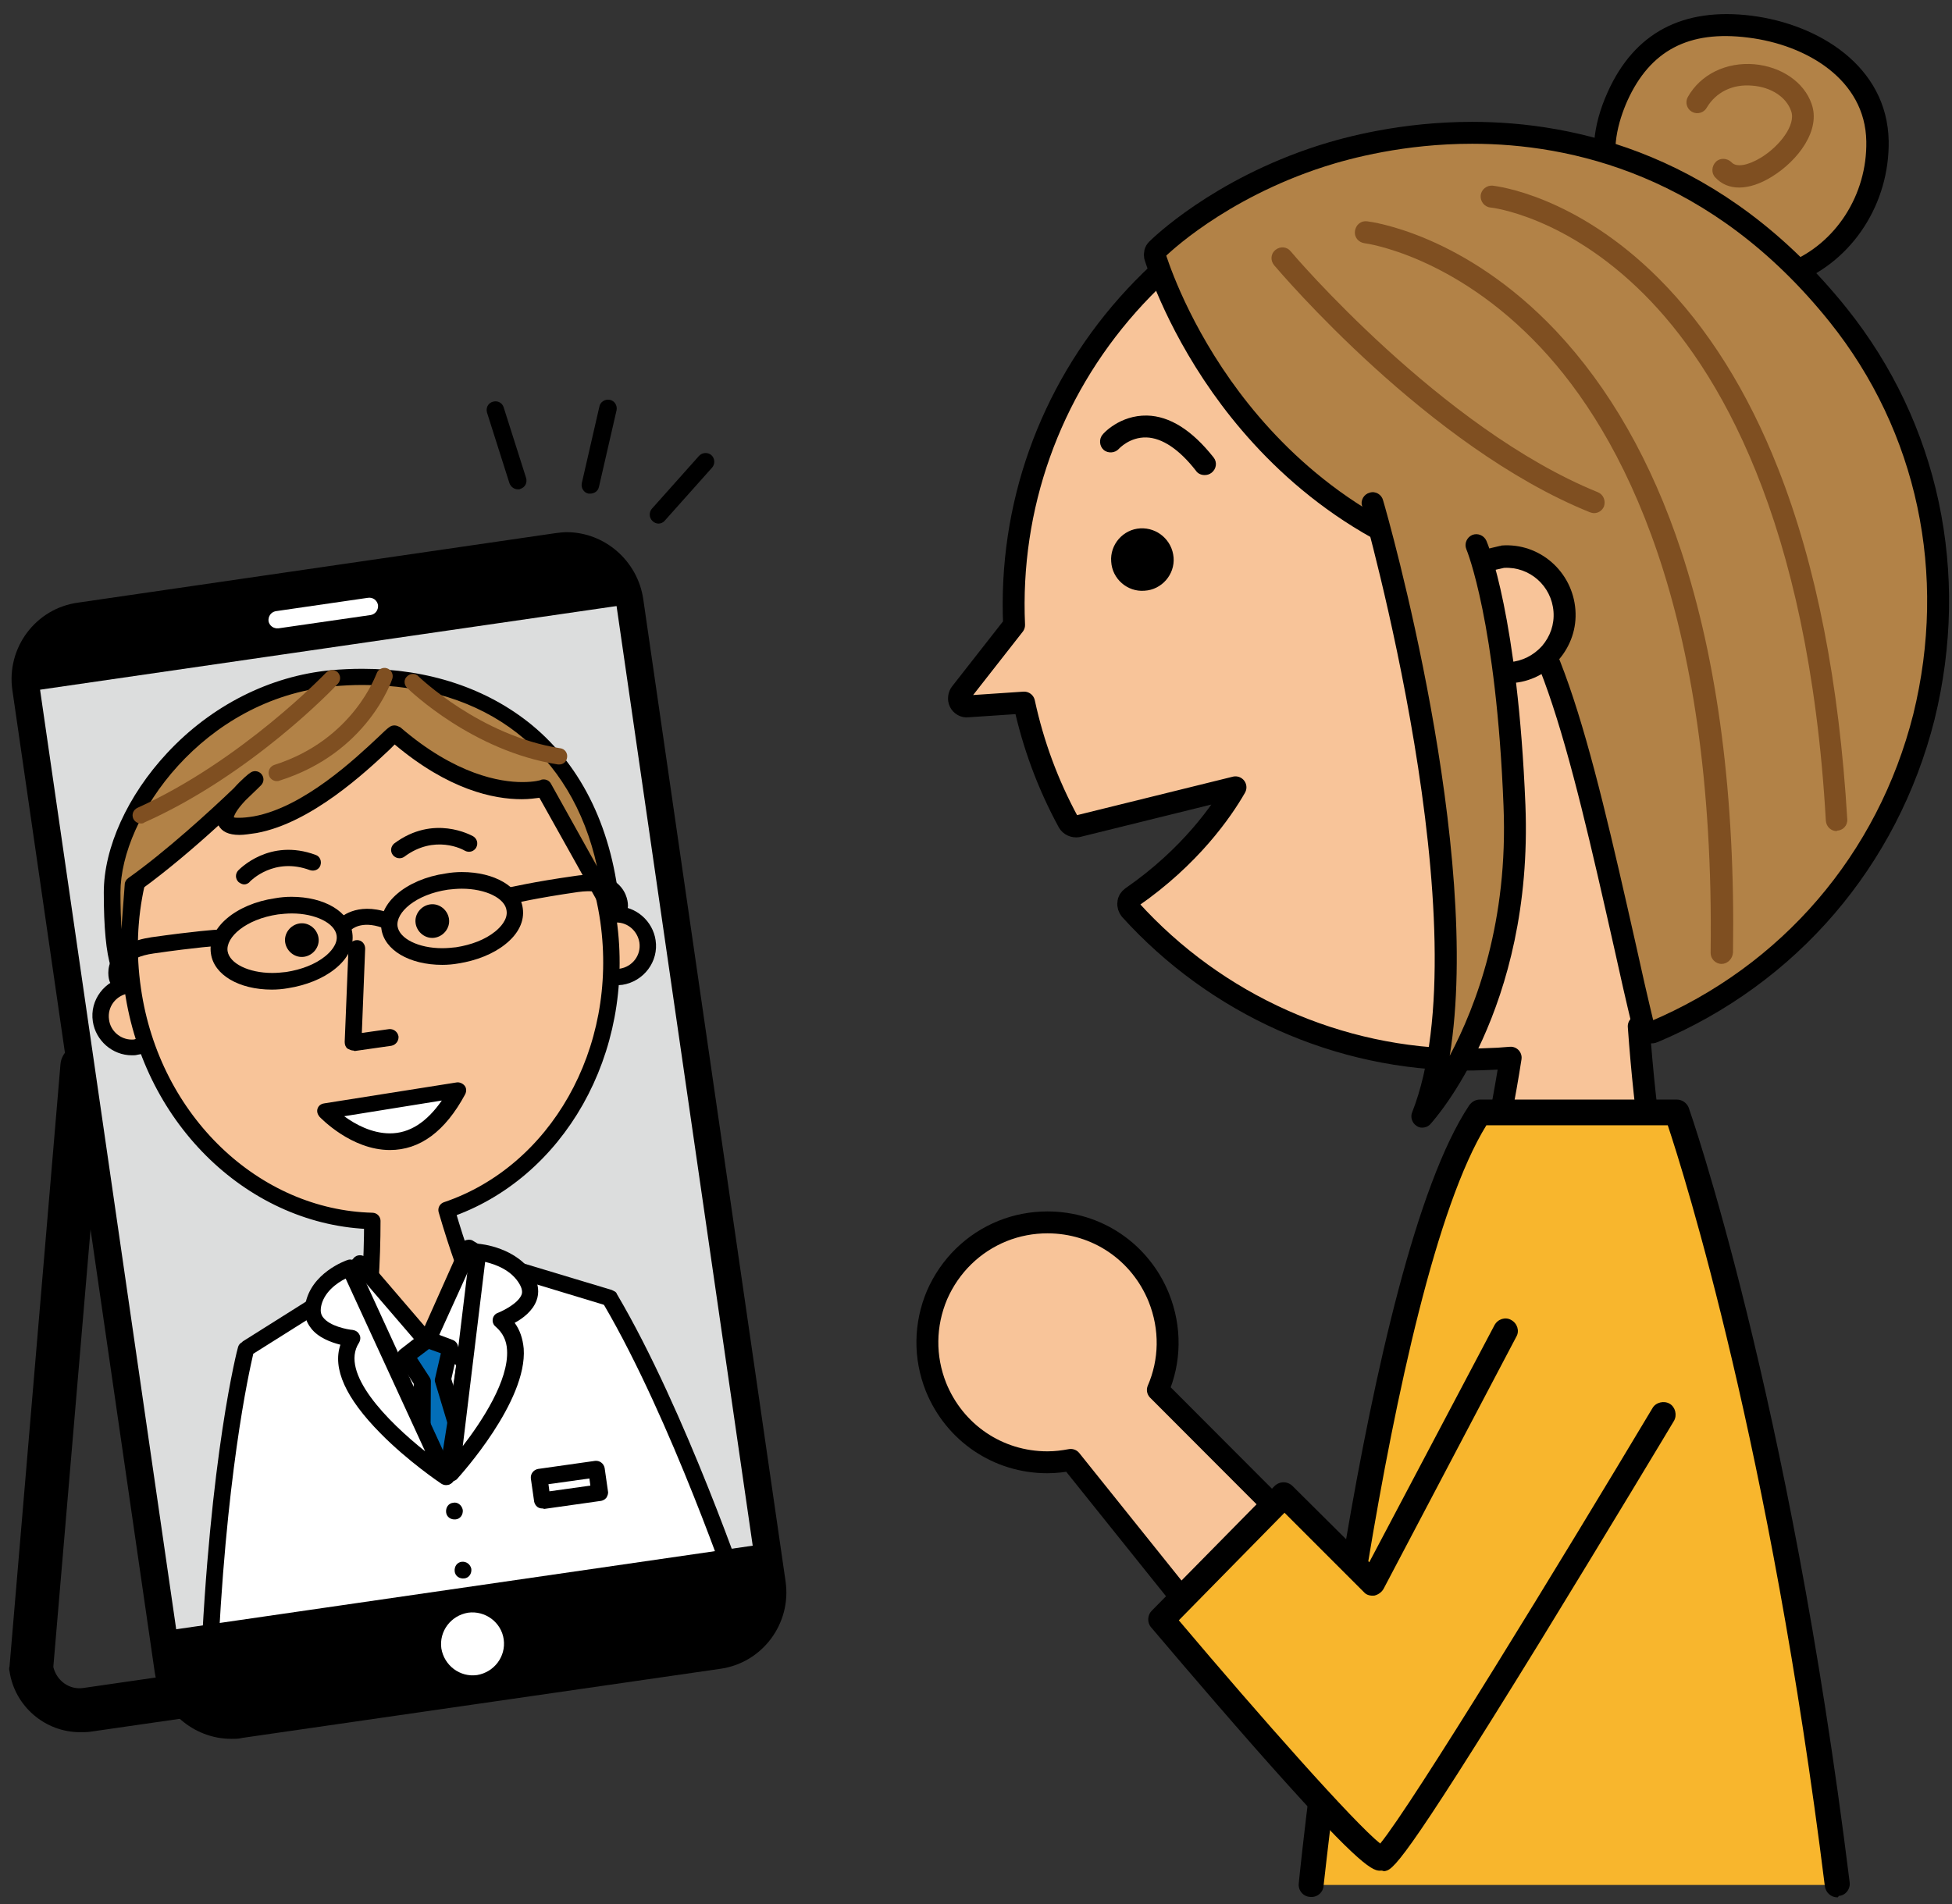 <?xml version="1.0" encoding="utf-8"?>
<!-- Generator: Adobe Illustrator 22.1.0, SVG Export Plug-In . SVG Version: 6.00 Build 0)  -->
<svg version="1.1" id="レイヤー_1" xmlns="http://www.w3.org/2000/svg" xmlns:xlink="http://www.w3.org/1999/xlink" x="0px"
	 y="0px" viewBox="0 0 410 400" style="enable-background:new 0 0 410 400;" xml:space="preserve">
<rect x="0" y="0" width="410" height="400" fill="#333333" stroke="none"/>
<style type="text/css">
	.st0{fill:#F8C499;}
	.st1{fill:none;stroke:#000000;stroke-width:4.602;stroke-linecap:round;stroke-linejoin:round;stroke-miterlimit:10;}
	.st2{fill:#B28247;}
	.st3{fill:#7F4F21;}
	.st4{display:none;fill:#E3B0B0;}
	.st5{fill:#F8B62D;}
	.st6{fill:#F8C499;stroke:#000000;stroke-width:3.452;stroke-linecap:round;stroke-linejoin:round;stroke-miterlimit:10;}
	.st7{fill:#DCDDDD;}
	.st8{fill:none;stroke:#000000;stroke-width:3.452;stroke-linecap:round;stroke-linejoin:round;stroke-miterlimit:10;}
	.st9{fill:#FFFFFF;}
	.st10{fill:#036EB8;}
</style>
<g>
	<g>
		<g>
			<g>
				<path class="st0" d="M295,343.9L243.2,292c2.6-6,2.8-12.9,0.2-19.4c-3.9-9.6-13-15.8-23.4-15.8c-3.2,0-6.4,0.6-9.4,1.8
					c-6.2,2.5-11.1,7.3-13.8,13.5c-2.6,6.2-2.7,13-0.2,19.3c3.9,9.6,13,15.8,23.4,15.8c1.7,0,3.3-0.2,4.9-0.5l52.1,65
					c0.4,0.5,1.1,0.9,1.8,0.9c0.1,0,0.1,0,0.2,0c0.8-0.1,1.4-0.5,1.8-1.1l14.6-24.9C295.9,345.8,295.8,344.6,295,343.9z"/>
			</g>
			<g>
				<path class="st1" d="M295,343.9L243.2,292c2.6-6,2.8-12.9,0.2-19.4c-3.9-9.6-13-15.8-23.4-15.8c-3.2,0-6.4,0.6-9.4,1.8
					c-6.2,2.5-11.1,7.3-13.8,13.5c-2.6,6.2-2.7,13-0.2,19.3c3.9,9.6,13,15.8,23.4,15.8c1.7,0,3.3-0.2,4.9-0.5l52.1,65
					c0.4,0.5,1.1,0.9,1.8,0.9c0.1,0,0.1,0,0.2,0c0.8-0.1,1.4-0.5,1.8-1.1l14.6-24.9C295.9,345.8,295.8,344.6,295,343.9z"/>
			</g>
		</g>
		<g>
			<g>
				<g>
					<path class="st2" d="M352.6,49.7c-4.3,2.3-12.5-7.2-14.3-11.5c-2.3-5.7-1.1-12.2,1.5-17.9C345.2,8.2,354.7,4,367.6,5.6
						c13,1.6,26.5,9.7,26.8,24c0.2,11.7-6.5,23.1-17.9,27.7c-11.8,4.7-22.3,0.2-30.2-8.7"/>
					<path d="M367,61.5c-8.1,0-15.8-3.9-22.5-11.4c-0.3-0.3-0.5-0.7-0.5-1.1c-3.5-3-6.7-7.3-7.8-10c-2.3-5.6-1.8-12.4,1.5-19.7
						c5.6-12.4,15.7-17.8,30.2-16c14.1,1.8,28.5,10.6,28.8,26.3c0.2,13.1-7.5,25.1-19.3,29.8C373.9,60.8,370.4,61.5,367,61.5z
						 M353.2,52c5.6,4.2,13.2,6.9,22.4,3.2c10-4,16.6-14.3,16.4-25.5c-0.2-13-12.6-20.3-24.8-21.8c-12.5-1.6-20.6,2.7-25.4,13.3
						c-1.9,4.3-3.7,10.6-1.5,16.1c1.3,3.1,6.2,9,9.7,10.3c0.4,0.1,1,0.3,1.4,0.1c1.1-0.6,2.5-0.2,3.1,1c0.6,1.1,0.2,2.5-1,3.1
						C353.5,51.9,353.4,51.9,353.2,52z"/>
				</g>
				<path class="st3" d="M365.3,39.4c-2,0-3.7-0.7-5-2.1c-0.9-0.9-0.8-2.4,0.1-3.3c0.9-0.9,2.4-0.8,3.3,0.1c1,1.1,3.4,0.7,6.2-1
					c3.9-2.4,7.4-6.9,6.3-9.8c-1-2.9-4.2-5-8.1-5.3c-4.2-0.4-7.7,1.4-9.6,4.6c-0.6,1.1-2,1.5-3.1,0.9c-1.1-0.6-1.5-2-0.9-3.1
					c2.7-4.8,8.1-7.4,14-6.9c5.6,0.5,10.4,3.7,12,8.3c2,5.5-2.8,11.9-8.3,15.3C369.8,38.6,367.4,39.4,365.3,39.4z"/>
			</g>
			<g>
				<g>
					<path class="st0" d="M403.3,120.7c-1.7-24.2-12.4-46.7-30.2-63.2C355.4,41.1,332.4,32,308.3,32c-2.2,0-4.5,0.1-6.7,0.2
						c-25.1,1.7-48,13-64.7,31.8c-16.5,18.6-25,42.5-23.9,67.3l-11.2,14.3c-0.4,0.5-0.5,1.3-0.2,1.9c0.3,0.6,1,1,1.6,0.9l11.9-0.8
						c1.9,8.8,5,17.2,9.3,25.1c0.4,0.7,1.2,1,1.9,0.9l33.2-8.2c-2.8,4.9-9.5,14.6-21.8,23.1c-0.4,0.3-0.7,0.7-0.7,1.2
						c-0.1,0.5,0.1,1,0.4,1.4c18.1,20,43.8,31.5,70.6,31.5c0,0,0,0,0,0c2.2,0,4.5-0.1,6.7-0.2c0.9-0.1,1.7-0.1,2.6-0.2
						c-2.5,16.1-6.8,35.4-14.1,56.6l24.9,17.6l26.2-18.7c0,0-7.3-22.9-10.1-62.1c13.6-5.6,25.9-14.3,35.8-25.7
						C396.8,170.7,405,146.1,403.3,120.7z"/>
				</g>
				<g>
					<path class="st1" d="M403.3,120.7c-1.7-24.2-12.4-46.7-30.2-63.2C355.4,41.1,332.4,32,308.3,32c-2.2,0-4.5,0.1-6.7,0.2
						c-25.1,1.7-48,13-64.7,31.8c-16.5,18.6-25,42.5-23.9,67.3l-11.2,14.3c-0.4,0.5-0.5,1.3-0.2,1.9c0.3,0.6,1,1,1.6,0.9l11.9-0.8
						c1.9,8.8,5,17.2,9.3,25.1c0.4,0.7,1.2,1,1.9,0.9l33.2-8.2c-2.8,4.9-9.5,14.6-21.8,23.1c-0.4,0.3-0.7,0.7-0.7,1.2
						c-0.1,0.5,0.1,1,0.4,1.4c18.1,20,43.8,31.5,70.6,31.5c0,0,0,0,0,0c2.2,0,4.5-0.1,6.7-0.2c0.9-0.1,1.7-0.1,2.6-0.2
						c-2.5,16.1-6.8,35.4-14.1,56.6l24.9,17.6l26.2-18.7c0,0-7.3-22.9-10.1-62.1c13.6-5.6,25.9-14.3,35.8-25.7
						C396.8,170.7,405,146.1,403.3,120.7z"/>
				</g>
			</g>
			<g>
				<path d="M246.5,117.1c0.3,3.6-2.5,6.8-6.1,7c-3.6,0.3-6.8-2.5-7-6.1c-0.3-3.6,2.5-6.8,6.1-7
					C243.1,110.8,246.2,113.5,246.5,117.1z"/>
			</g>
			<g>
				<path d="M253,99.8c-0.7,0-1.4-0.3-1.8-0.9c-3.5-4.5-7.1-6.9-10.4-7c-3.5-0.1-5.7,2.3-5.8,2.4c-0.8,0.9-2.3,1-3.2,0.2
					c-0.9-0.8-1-2.3-0.2-3.2c0.1-0.2,3.6-4.1,9.3-4c4.8,0.1,9.5,3.1,14,8.8c0.8,1,0.6,2.4-0.4,3.2C254,99.7,253.5,99.8,253,99.8z"/>
			</g>
			<g>
				<g>
					<path class="st2" d="M386.1,66.2c-25.4-31.7-55.8-38.3-76.9-38.3c-14.5,0-26.1,3.1-31.7,4.9c-21.7,7-34,19.1-34.5,19.6
						c-0.4,0.4-0.5,0.9-0.4,1.5c0.2,0.5,3.9,13,14,27.3c9.4,13.3,26.2,30.7,53.2,38.2c14.4,4,22,37.2,31.5,79.3
						c1.2,5.5,2.5,11.2,3.9,17c0.1,0.4,0.4,0.8,0.8,1c0.2,0.1,0.4,0.2,0.7,0.2c0.2,0,0.4,0,0.6-0.1c28.5-12,49.2-36.1,56.8-66.2
						C411.5,120.5,405,89.8,386.1,66.2z"/>
				</g>
				<g>
					<path class="st1" d="M386.1,66.2c-25.4-31.7-55.8-38.3-76.9-38.3c-14.5,0-26.1,3.1-31.7,4.9c-21.7,7-34,19.1-34.5,19.6
						c-0.4,0.4-0.5,0.9-0.4,1.5c0.2,0.5,3.9,13,14,27.3c9.4,13.3,26.2,30.7,53.2,38.2c14.4,4,22,37.2,31.5,79.3
						c1.2,5.5,2.5,11.2,3.9,17c0.1,0.4,0.4,0.8,0.8,1c0.2,0.1,0.4,0.2,0.7,0.2c0.2,0,0.4,0,0.6-0.1c28.5-12,49.2-36.1,56.8-66.2
						C411.5,120.5,405,89.8,386.1,66.2z"/>
				</g>
			</g>
			<path class="st3" d="M385.8,174.6c-1.2,0-2.2-0.9-2.3-2.2c-3.6-63.5-22.8-95.2-38.2-110.6c-16.4-16.4-32-18.2-32.2-18.2
				c-1.3-0.1-2.2-1.3-2.1-2.5c0.1-1.3,1.3-2.2,2.5-2.1c0.7,0.1,17.3,1.9,34.9,19.5c10.2,10.2,18.7,23.7,25.1,40
				c8,20.3,12.8,45,14.5,73.6c0.1,1.3-0.9,2.4-2.2,2.4C385.9,174.6,385.9,174.6,385.8,174.6z"/>
			<path class="st3" d="M334.8,107.8c-0.3,0-0.6-0.1-0.9-0.2c-33.9-13.7-65-50.4-66.3-51.9c-0.8-1-0.7-2.4,0.3-3.2
				c1-0.8,2.4-0.7,3.2,0.3c0.3,0.4,31.7,37.3,64.5,50.6c1.2,0.5,1.7,1.8,1.3,3C336.5,107.3,335.7,107.8,334.8,107.8z"/>
			<path class="st3" d="M361.6,202.5C361.6,202.5,361.6,202.5,361.6,202.5c-1.3,0-2.3-1.1-2.3-2.3C360.3,127.7,340.5,91,323.6,73
				c-18.2-19.4-36.8-21.9-37-21.9c-1.3-0.2-2.2-1.3-2-2.6c0.2-1.3,1.3-2.2,2.6-2c0.8,0.1,20.3,2.6,39.6,23
				c11.2,11.9,20.1,27.4,26.3,46.2c7.7,23.3,11.4,51.7,10.9,84.4C363.9,201.5,362.8,202.5,361.6,202.5z"/>
			<g>
				<path class="st0" d="M317.3,141.4c6.7-0.5,11.8-6.3,11.3-13c-0.5-6.7-6.3-11.8-13-11.3l-5.5,1.3"/>
				<path d="M317.3,143.7c-1.2,0-2.2-0.9-2.3-2.1c-0.1-1.3,0.9-2.4,2.1-2.5c2.6-0.2,5-1.4,6.8-3.4c1.7-2,2.6-4.5,2.4-7.2
					c-0.4-5.4-5-9.5-10.4-9.2l-5.3,1.2c-1.2,0.3-2.5-0.5-2.8-1.7c-0.3-1.2,0.5-2.5,1.7-2.8l5.5-1.3c0.1,0,0.2,0,0.4-0.1
					c8-0.6,14.9,5.5,15.5,13.5c0.3,3.9-1,7.6-3.5,10.5c-2.5,2.9-6.1,4.7-9.9,4.9C317.4,143.7,317.4,143.7,317.3,143.7z"/>
			</g>
			<g>
				<path class="st2" d="M288.2,105.7c0,0,25.9,89.8,10.5,128.9c0,0,21.1-22.9,19.4-65.4c-1.5-39.4-8-54.7-8-54.7"/>
				<path d="M298.7,236.9c-0.4,0-0.8-0.1-1.2-0.4c-0.9-0.6-1.3-1.8-0.9-2.8c15-37.9-10.3-126.5-10.5-127.4c-0.4-1.2,0.4-2.5,1.6-2.8
					c1.2-0.4,2.5,0.4,2.8,1.6c1,3.3,21,73.7,14,116.7c5.6-10.6,12.3-28.3,11.3-52.5c-1.5-38.5-7.7-53.7-7.8-53.9
					c-0.5-1.2,0.1-2.5,1.2-3c1.2-0.5,2.5,0.1,3,1.2c0.3,0.6,6.6,16.1,8.2,55.5c1.7,43-19.1,66.1-20,67.1
					C299.9,236.7,299.3,236.9,298.7,236.9z"/>
			</g>
			<ellipse class="st4" cx="262.2" cy="138.6" rx="13.5" ry="7.5"/>
		</g>
		<path class="st5" d="M374.4,321.9c4.5,23.4,7.3,39,11.5,74.1H275.4c0,0,13.3-129,35.3-162.2h41.4c0,0,3.2,8.1,8,25.9
			C360.2,259.6,371.1,303.2,374.4,321.9z"/>
		<g>
			<path d="M385.9,398.6c-1.3,0-2.4-1-2.6-2.3c-11.5-92.3-29.5-149.4-33-159.9h-38.1c-21,34-34,158.5-34.2,159.8
				c-0.1,1.4-1.4,2.5-2.9,2.3c-1.4-0.1-2.5-1.4-2.3-2.9c0.5-5.3,13.6-130.1,35.8-163.4c0.5-0.7,1.3-1.2,2.2-1.2h41.4
				c1.1,0,2.1,0.7,2.5,1.7c0.2,0.6,21.1,60.1,33.8,162.7c0.2,1.4-0.8,2.8-2.3,2.9C386.1,398.6,386,398.6,385.9,398.6z"/>
		</g>
		<g>
			<path class="st5" d="M349.1,296.9c0,0-55.6,92.9-59.1,93.4c-3.5,0.5-46.2-50.2-46.2-50.2l25.8-26.2l18.6,18.6l27.9-53"/>
			<path d="M289.8,393c-1.8,0-5.3-2.1-26.2-25.8c-11-12.5-21.7-25.2-21.8-25.3c-0.9-1-0.8-2.6,0.1-3.5l25.8-26.2
				c0.5-0.5,1.2-0.8,1.9-0.8c0,0,0,0,0,0c0.7,0,1.4,0.3,1.9,0.8l16.1,16l26.3-49.8c0.7-1.3,2.3-1.8,3.5-1.1c1.3,0.7,1.8,2.3,1.1,3.5
				l-27.9,53c-0.4,0.7-1.1,1.2-1.9,1.4c-0.8,0.1-1.7-0.1-2.2-0.7l-16.7-16.7l-22.2,22.6c17.4,20.6,36.8,42.5,42.3,46.9
				c6.8-8.3,38-59.4,57.2-91.5c0.7-1.2,2.4-1.6,3.6-0.9c1.2,0.7,1.6,2.4,0.9,3.6c-0.1,0.2-14.1,23.5-28.2,46.5
				c-29.3,47.6-30.9,47.9-32.7,48.1C290.1,392.9,290,393,289.8,393z"/>
		</g>
	</g>
	<g>
		<g>
			<path class="st6" d="M137.4,324.7"/>
			<path d="M16.8,363.9c-7.3,0-13.7-5.4-14.8-12.8c-0.1-0.3-0.1-0.7,0-1l10.7-126.5c0.2-2.5,2.4-4.4,5-4.2c2.5,0.2,4.4,2.4,4.2,5
				L11.2,350.2c0.7,2.9,3.4,4.9,6.4,4.4l66.4-9.6c1.5-0.2,2.9-1,3.8-2.3c0.9-1.2,1.3-2.7,1.1-4.3c-0.1-0.3-0.1-0.7,0-1L99.7,211
				c0.2-2.5,2.4-4.4,5-4.2c2.5,0.2,4.4,2.4,4.2,5l-10.7,126c0.4,3.8-0.6,7.5-2.9,10.5c-2.4,3.2-5.9,5.3-9.8,5.9L19,363.8
				C18.3,363.9,17.6,363.9,16.8,363.9z"/>
			<g>
				<path class="st7" d="M162.1,332.6c1.1,7.3-4,14.1-11.3,15.2L50.5,362.3c-7.3,1.1-14.1-4-15.2-11.3L5.5,144.5
					c-1.1-7.3,4-14.1,11.3-15.2l100.3-14.5c7.3-1.1,14.1,4,15.2,11.3L162.1,332.6z"/>
				<path d="M48.6,365.3c-8,0-14.9-6-16.1-14L2.6,145c-1.3-8.9,4.9-17.2,13.8-18.4L116.7,112c0.8-0.1,1.6-0.2,2.3-0.2
					c8,0,14.9,6,16.1,14L165,332.2c1.3,8.9-4.9,17.2-13.8,18.4L50.9,365.1C50.2,365.3,49.4,365.3,48.6,365.3z M119,117.6
					c-0.5,0-1,0-1.5,0.1L17.2,132.2c-5.7,0.8-9.7,6.2-8.9,11.9l29.9,206.4c0.7,5.1,5.2,9,10.4,9c0.5,0,1,0,1.5-0.1l100.3-14.5
					c5.7-0.8,9.7-6.2,8.9-11.9l-29.9-206.4C128.7,121.5,124.2,117.6,119,117.6z"/>
			</g>
			<g>
				<g>
					<g>
						<path class="st0" d="M34.2,212.5c0.5,3.6-2,6.9-5.6,7.4c-3.6,0.5-6.9-2-7.4-5.6c-0.5-3.6,2-6.9,5.6-7.4
							C30.4,206.4,33.7,208.9,34.2,212.5z"/>
						<path d="M27.7,221.7c-4.1,0-7.6-3.1-8.2-7.1c-0.7-4.5,2.5-8.7,7-9.4c0.4-0.1,0.8-0.1,1.2-0.1c4.1,0,7.6,3.1,8.2,7.1
							c0.3,2.2-0.2,4.4-1.6,6.2c-1.3,1.8-3.3,2.9-5.5,3.2C28.5,221.7,28.1,221.7,27.7,221.7z M27.7,208.6c-0.2,0-0.5,0-0.7,0.1
							c-2.6,0.4-4.5,2.8-4.1,5.5c0.3,2.4,2.4,4.2,4.8,4.2c0.2,0,0.5,0,0.7-0.1c1.3-0.2,2.4-0.9,3.2-1.9c0.8-1,1.1-2.3,0.9-3.6
							C32.2,210.3,30.1,208.6,27.7,208.6z"/>
					</g>
					<g>
						<path class="st0" d="M136,197.7c0.5,3.6-2,6.9-5.6,7.4c-3.6,0.5-6.9-2-7.4-5.6c-0.5-3.6,2-6.9,5.6-7.4
							C132.1,191.6,135.5,194.1,136,197.7z"/>
						<path d="M129.5,207c-4.1,0-7.6-3.1-8.2-7.1c-0.7-4.5,2.5-8.7,7-9.4c0.4-0.1,0.8-0.1,1.2-0.1c4.1,0,7.6,3.1,8.2,7.1
							c0.7,4.5-2.5,8.7-7,9.4C130.3,206.9,129.9,207,129.5,207z M129.5,193.8c-0.2,0-0.5,0-0.7,0.1c-2.6,0.4-4.5,2.8-4.1,5.5
							c0.3,2.4,2.4,4.2,4.8,4.2c0.2,0,0.5,0,0.7-0.1c2.6-0.4,4.5-2.8,4.1-5.5C133.9,195.6,131.9,193.8,129.5,193.8z"/>
					</g>
				</g>
				<g>
					<g>
						<path class="st0" d="M127.8,193.4c-4.4-30.6-30.4-52.1-58-48.1c-27.6,4-46.4,32-41.9,62.6c4,27.7,25.7,48,50.3,48.6
							c0,8.2-0.5,17.7-2.1,28.3l16.8,20.5l10.3-26c0,0-4.7-8.9-9.4-25.1C116.9,246.4,131.7,220.9,127.8,193.4z"/>
					</g>
					<g>
						<path class="st8" d="M127.8,193.4c-4.4-30.6-30.4-52.1-58-48.1c-27.6,4-46.4,32-41.9,62.6c4,27.7,25.7,48,50.3,48.6
							c0,8.2-0.5,17.7-2.1,28.3l16.8,20.5l10.3-26c0,0-4.7-8.9-9.4-25.1C116.9,246.4,131.7,220.9,127.8,193.4z"/>
					</g>
				</g>
				<g>
					<g>
						<path d="M66.9,197c0.3,1.9-1.1,3.7-3,4c-1.9,0.3-3.7-1.1-4-3c-0.3-1.9,1.1-3.7,3-4C64.8,193.7,66.6,195.1,66.9,197z"/>
						<path d="M94.3,193c0.3,1.9-1.1,3.7-3,4c-1.9,0.3-3.7-1.1-4-3c-0.3-1.9,1.1-3.7,3-4C92.2,189.7,94,191.1,94.3,193z"/>
					</g>
					<path d="M74.2,220.7c-0.4,0-0.8-0.2-1.2-0.4c-0.4-0.3-0.6-0.8-0.6-1.4l0.8-19.7c0-1,0.9-1.7,1.8-1.7c1,0,1.7,0.8,1.7,1.8
						L76,217l5.7-0.8c0.9-0.1,1.8,0.5,2,1.5c0.1,0.9-0.5,1.8-1.5,2l-7.7,1.1C74.3,220.7,74.2,220.7,74.2,220.7z"/>
					<g>
						<path class="st9" d="M96.1,229c-11.5,21.6-27.8,4.4-27.8,4.4L96.1,229z"/>
						<path d="M81.9,241.6c-8.1,0-14.5-6.7-14.8-7c-0.4-0.5-0.6-1.1-0.4-1.7c0.2-0.6,0.7-1,1.4-1.1l27.8-4.4
							c0.6-0.1,1.3,0.2,1.7,0.7c0.4,0.5,0.4,1.2,0.1,1.8C93.5,237.7,88.2,241.6,81.9,241.6z M72.3,234.5c2.3,1.7,5.8,3.6,9.6,3.6
							c4.1,0,7.7-2.3,10.9-6.9L72.3,234.5z"/>
					</g>
					<g>
						<g>
							<path d="M83.9,180.3c-0.5,0-1-0.2-1.4-0.7c-0.6-0.8-0.4-1.8,0.3-2.4c8.3-6.2,16.2-1.7,16.6-1.5c0.8,0.5,1.1,1.5,0.6,2.4
								c-0.5,0.8-1.5,1.1-2.4,0.6c-0.3-0.2-6.3-3.5-12.7,1.3C84.6,180.2,84.3,180.3,83.9,180.3z"/>
						</g>
						<g>
							<path d="M51.3,185.8c-0.4,0-0.8-0.2-1.2-0.5c-0.7-0.7-0.7-1.7-0.1-2.4c0.3-0.3,6.6-6.9,16.3-3.3c0.9,0.3,1.3,1.3,1,2.2
								c-0.3,0.9-1.3,1.3-2.2,1c-7.5-2.8-12.4,2.2-12.6,2.4C52.2,185.6,51.7,185.8,51.3,185.8z"/>
						</g>
					</g>
				</g>
				<g>
					<path class="st2" d="M83,154.2c-0.5-0.4-15.2,16.5-29.4,19c-14.2,2.5,0-9.5,0-9.5S39.2,177.9,27.9,186l-1.4,18.9
						c0,0-3,0.2-3-17.4c0-17.6,18.8-42.5,46.2-45c27.4-2.6,55.7,10.9,58.8,48.8l-14.3-25.7C114.2,165.6,101.1,169.9,83,154.2z"/>
					<path d="M26.5,206.6c-0.9,0-2.2-0.6-3.2-3.4c-1-3.1-1.5-8.3-1.5-15.7c0-9.4,5-20.4,13.3-29.3c9.3-10,21.6-16.2,34.4-17.4
						c2.2-0.2,4.4-0.3,6.6-0.3c13.9,0,26.2,4.1,35.6,11.8c10.7,8.8,17.1,22.3,18.5,38.8c0.1,0.8-0.4,1.6-1.2,1.8
						c-0.8,0.2-1.6-0.1-2-0.8l-13.7-24.5c-0.9,0.1-2.1,0.3-3.7,0.3c-6,0-15.4-2-26.7-11.5c-0.3,0.3-0.7,0.7-1.1,1.1
						c-4.9,4.6-16.4,15.4-27.9,17.5c-1.4,0.2-2.6,0.4-3.6,0.4c-2.3,0-3.7-0.7-4.4-2c-4.8,4.4-10.9,9.6-16.3,13.5L28.2,205
						c-0.1,0.9-0.7,1.5-1.6,1.6C26.6,206.6,26.5,206.6,26.5,206.6z M76.2,143.9c-2.1,0-4.2,0.1-6.3,0.3
						c-27.2,2.6-44.6,27.4-44.6,43.3c0,3.1,0.1,5.6,0.2,7.7l0.7-9.4c0-0.5,0.3-1,0.7-1.3c7.9-5.6,17.3-14.2,22.2-18.9
						c1.6-1.8,3.3-3.2,3.4-3.2c0.7-0.6,1.8-0.5,2.4,0.2c0.6,0.7,0.6,1.7-0.1,2.4c0,0-1.2,1.2-3.2,3.1c-2,2.1-2.4,3.2-2.5,3.6
						c0.2,0.1,0.6,0.1,1.2,0.1c0.8,0,1.8-0.1,3-0.3c10.5-1.9,21.4-12.2,26.1-16.6c2.3-2.2,2.6-2.5,3.5-2.5c0.4,0,0.8,0.2,1.2,0.4
						c11.6,10,21,11.5,25.6,11.5c2.5,0,4-0.4,4-0.5c0.8-0.2,1.6,0.1,2,0.8l9.7,17.4C120.1,158,102.2,143.9,76.2,143.9z"/>
				</g>
				<path class="st3" d="M58.1,164.1c-0.7,0-1.4-0.5-1.6-1.2c-0.3-0.9,0.2-1.9,1.1-2.2c16.7-5.3,21.4-19.1,21.5-19.2
					c0.3-0.9,1.3-1.4,2.2-1.1c0.9,0.3,1.4,1.3,1.1,2.2c-0.2,0.6-5.3,15.6-23.7,21.4C58.5,164.1,58.3,164.1,58.1,164.1z"/>
				<path class="st3" d="M29.6,173c-0.7,0-1.3-0.4-1.6-1c-0.4-0.9,0-1.9,0.9-2.3c21.9-9.9,39.4-28.2,39.6-28.4
					c0.7-0.7,1.7-0.7,2.4-0.1c0.7,0.7,0.7,1.7,0.1,2.4c-0.7,0.8-18.1,19.1-40.7,29.2C30.1,173,29.8,173,29.6,173z"/>
				<path class="st3" d="M117.5,160.6c-0.1,0-0.2,0-0.3,0c-17.9-2.8-31.1-15.5-31.7-16.1c-0.7-0.7-0.7-1.8,0-2.4
					c0.7-0.7,1.8-0.7,2.4,0c0.1,0.1,13,12.5,29.8,15.1c0.9,0.1,1.6,1,1.4,2C119,160,118.3,160.6,117.5,160.6z"/>
				<g>
					<g>
						
							<rect x="73.7" y="282.3" transform="matrix(0.99 -0.143 0.143 0.99 -41.602 16.147)" class="st9" width="35.4" height="29.5"/>
						<path d="M75.9,315.9c-0.8,0-1.6-0.6-1.7-1.5L70,285.2c-0.1-0.9,0.5-1.8,1.5-2l35-5.1c0.9-0.1,1.8,0.5,2,1.5l4.2,29.2
							c0.1,0.5-0.1,0.9-0.3,1.3c-0.3,0.4-0.7,0.6-1.1,0.7l-35,5.1C76.1,315.9,76,315.9,75.9,315.9z M73.7,286.5l3.7,25.7l31.6-4.6
							l-3.7-25.7L73.7,286.5z"/>
					</g>
					<g>
						<g>
							<polygon class="st9" points="75.6,265.4 89.5,281.6 76.5,294.6 68.1,273.5 							"/>
							<path d="M76.5,296.3c-0.1,0-0.2,0-0.3,0c-0.6-0.1-1-0.5-1.3-1l-8.4-21.1c-0.2-0.6-0.1-1.3,0.3-1.8l7.5-8.1
								c0.3-0.4,0.8-0.6,1.3-0.6c0.5,0,1,0.2,1.3,0.6l13.9,16.2c0.6,0.7,0.5,1.7-0.1,2.3l-13,13C77.4,296.1,76.9,296.3,76.5,296.3z
								 M70.1,273.9l7,17.6l10-10L75.5,268L70.1,273.9z"/>
						</g>
						<g>
							<polygon class="st9" points="98.6,262.1 89.8,281.6 106,290.3 108.1,267.7 							"/>
							<path d="M106,292c-0.3,0-0.6-0.1-0.8-0.2L89,283.1c-0.8-0.4-1.1-1.4-0.8-2.2l8.7-19.5c0.2-0.4,0.6-0.8,1.1-0.9
								c0.5-0.1,1-0.1,1.4,0.2l9.5,5.7c0.6,0.3,0.9,1,0.8,1.6l-2.1,22.6c-0.1,0.6-0.4,1.1-0.9,1.4C106.6,292,106.3,292,106,292z
								 M92.1,280.8l12.5,6.7l1.8-18.9l-6.9-4.1L92.1,280.8z"/>
						</g>
					</g>
				</g>
				<g>
					<polygon class="st10" points="85.1,284.8 88.6,290.1 88.7,307.7 94.3,312.2 98.1,306.9 92.9,289.8 94.5,283.2 89.6,281.4 					
						"/>
					<path d="M94.3,313.9c-0.4,0-0.8-0.1-1.1-0.4l-5.7-4.5c-0.4-0.3-0.6-0.8-0.6-1.3l0-17l-3.2-4.9c-0.5-0.8-0.3-1.8,0.4-2.3
						l4.5-3.5c0.5-0.4,1.1-0.5,1.7-0.3l4.8,1.8c0.8,0.3,1.3,1.2,1.1,2l-1.4,6.2l5.1,16.7c0.2,0.5,0.1,1.1-0.3,1.5l-3.8,5.3
						c-0.3,0.4-0.7,0.6-1.2,0.7C94.5,313.9,94.4,313.9,94.3,313.9z M90.4,306.9l3.6,2.9l2.3-3.1l-4.9-16.3c-0.1-0.3-0.1-0.6,0-0.9
						l1.2-5.2l-2.5-0.9l-2.5,1.9l2.6,4c0.2,0.3,0.3,0.6,0.3,0.9L90.4,306.9z"/>
				</g>
				<g>
					<g>
						<path class="st9" d="M155.4,335.7c0,0-13-38.4-27.5-63l-0.1,0l0-0.2l-26.9-8.1l-7.2,45.8l-21.1-40.1l-20.8,13.1l0,0.1
							l-0.3,0.1c0,0-5.9,22-7.8,68.4"/>
						<path d="M43.8,353.6C43.7,353.6,43.7,353.6,43.8,353.6c-1,0-1.8-0.8-1.7-1.8c1.9-46,7.8-68.6,7.9-68.8c0.1-0.4,0.4-0.8,0.8-1
							c0.1-0.1,0.1-0.1,0.2-0.2l20.8-13.1c0.4-0.3,0.9-0.3,1.4-0.2c0.5,0.1,0.9,0.4,1.1,0.9l18.7,35.5l6.4-40.6
							c0.1-0.5,0.4-0.9,0.8-1.2c0.4-0.3,0.9-0.3,1.4-0.2l26.9,8.1c0.2,0.1,0.4,0.2,0.6,0.3c0.2,0.1,0.4,0.3,0.5,0.6
							c14.4,24.4,27.5,62.9,27.6,63.3c0.3,0.9-0.2,1.9-1.1,2.2c-0.9,0.3-1.9-0.2-2.2-1.1c-0.1-0.4-12.9-38-27-62.1
							c0,0-0.1-0.1-0.1-0.1l-24.4-7.4l-6.9,43.8c-0.1,0.7-0.7,1.3-1.4,1.4c-0.7,0.1-1.5-0.2-1.8-0.9l-20.2-38.5l-18.9,11.9
							c-0.9,3.9-5.9,26-7.6,67.4C45.4,352.9,44.7,353.6,43.8,353.6z"/>
					</g>
				</g>
				<g>
					
						<rect x="113.5" y="309.4" transform="matrix(0.99 -0.143 0.143 0.99 -43.446 20.349)" class="st9" width="12.1" height="5"/>
					<path d="M113.9,316.9c-0.4,0-0.7-0.1-1-0.3c-0.4-0.3-0.6-0.7-0.7-1.1l-0.7-4.9c-0.1-0.9,0.5-1.8,1.5-2l12-1.7
						c0.9-0.1,1.8,0.5,2,1.5l0.7,4.9c0.1,0.5-0.1,0.9-0.3,1.3c-0.3,0.4-0.7,0.6-1.1,0.7l-12,1.7C114.1,316.9,114,316.9,113.9,316.9z
						 M115.2,311.8l0.2,1.5l8.6-1.2l-0.2-1.5L115.2,311.8z"/>
				</g>
				<g>
					<g>
						<path class="st9" d="M100.4,263.1l-5.6,46.4c0,0,21.2-23.2,10.3-32c0,0,8.5-3,5.5-8.4C107.7,263.6,100.4,263.1,100.4,263.1z"
							/>
						<path d="M94.8,311.2c-0.2,0-0.5-0.1-0.7-0.2c-0.7-0.3-1.1-1-1-1.8l5.6-46.4c0.1-0.9,0.9-1.6,1.8-1.5c0.3,0,8.3,0.7,11.7,6.8
							c0.9,1.7,1.1,3.5,0.5,5.1c-0.8,2.2-2.9,3.8-4.6,4.7c1.1,1.5,1.7,3.3,1.9,5.4c0.8,11.1-13.3,26.6-13.9,27.3
							C95.8,311,95.3,311.2,94.8,311.2z M101.9,265.1l-4.7,38.7c4-5.2,9.7-13.8,9.3-20.2c-0.1-2-0.9-3.6-2.4-4.9
							c-0.5-0.4-0.7-1-0.6-1.6c0.1-0.6,0.5-1.1,1.1-1.3c1-0.4,4.1-1.9,4.9-3.7c0.2-0.4,0.3-1.1-0.3-2.2
							C107.5,266.8,104,265.6,101.9,265.1z"/>
					</g>
					<g>
						<path class="st9" d="M73.5,266.3l20.2,44c0,0-27-18.1-19.7-29.1c0,0-9.2-0.9-8.2-6.8C66.7,268.6,73.5,266.3,73.5,266.3z"/>
						<path d="M93.7,312c-0.3,0-0.7-0.1-1-0.3c-0.3-0.2-7-4.7-12.8-10.6c-7.3-7.4-10.1-13.6-8.4-18.6c-2-0.5-4.7-1.5-6.2-3.5
							c-1.1-1.4-1.5-3-1.2-4.8c1.1-6.8,8.6-9.4,8.9-9.5c0.8-0.3,1.7,0.1,2.1,0.9l20.1,43.8c0.2,0.3,0.2,0.6,0.2,0.9
							C95.4,311.3,94.6,312,93.7,312C93.7,312,93.7,312,93.7,312z M72.6,268.6c-1.8,0.9-4.7,2.9-5.2,6.1c-0.1,0.8,0,1.5,0.5,2.1
							c1.4,1.8,5,2.5,6.2,2.6c0.6,0.1,1.1,0.4,1.4,1c0.3,0.5,0.2,1.2-0.1,1.7c-4.1,6.3,6,16.5,13.9,22.8L72.6,268.6z"/>
					</g>
				</g>
				<g>
					<path d="M97.2,317.2c0.1,1-0.5,1.9-1.5,2c-1,0.1-1.9-0.5-2-1.5c-0.1-1,0.5-1.9,1.5-2C96.1,315.5,97,316.2,97.2,317.2z"/>
					<path d="M99,329.6c0.1,1-0.5,1.9-1.5,2c-1,0.1-1.9-0.5-2-1.5c-0.1-1,0.5-1.9,1.5-2C97.9,328,98.8,328.6,99,329.6z"/>
				</g>
				<g>
					<g>
						<path d="M57.1,207.9c-6.9,0-12.2-3.1-12.8-7.6c-0.8-5.3,5.2-10.4,13.5-11.6c1.1-0.2,2.3-0.3,3.4-0.3c6.9,0,12.2,3.1,12.8,7.6
							c0.4,2.7-0.9,5.4-3.7,7.6c-2.5,2-6,3.4-9.8,4C59.4,207.8,58.2,207.9,57.1,207.9z M61.3,191.9c-1,0-2,0.1-2.9,0.2
							c-6.8,1-11,4.8-10.6,7.7c0.4,2.6,4.4,4.6,9.4,4.6c1,0,2-0.1,2.9-0.2c3.2-0.5,6.1-1.6,8.2-3.3c1-0.8,2.7-2.5,2.4-4.4
							C70.3,193.9,66.2,191.9,61.3,191.9z"/>
						<path d="M24.6,207.3c-0.7,0-1.4-0.5-1.6-1.2c-0.1-0.3-0.8-2.6,0.7-5c1.4-2.2,4.1-3.6,8.1-4.2c9.2-1.3,13.7-1.6,13.9-1.6
							c1-0.1,1.8,0.7,1.8,1.6c0.1,1-0.7,1.8-1.6,1.8c0,0-4.6,0.3-13.6,1.6c-2.9,0.4-4.8,1.3-5.6,2.6c-0.6,1-0.3,2-0.3,2.1
							c0.3,0.9-0.2,1.9-1.1,2.2C25,207.3,24.8,207.3,24.6,207.3z"/>
					</g>
					<g>
						<path d="M92.9,202.7C92.9,202.7,92.9,202.7,92.9,202.7c-6.9,0-12.2-3.1-12.8-7.6c-0.8-5.3,5.2-10.4,13.5-11.6
							c1.1-0.2,2.3-0.3,3.4-0.3c6.9,0,12.2,3.1,12.8,7.6c0.4,2.7-0.9,5.4-3.7,7.6c-2.5,2-6,3.4-9.8,4
							C95.2,202.6,94,202.7,92.9,202.7z M97,186.7c-1,0-2,0.1-2.9,0.2c-6.8,1-11,4.8-10.6,7.7c0.4,2.6,4.4,4.6,9.4,4.6h0
							c1,0,2-0.1,2.9-0.2c3.2-0.5,6.1-1.6,8.2-3.3c1-0.8,2.7-2.5,2.4-4.4C106.1,188.7,102,186.7,97,186.7z"/>
						<path d="M130.2,192C130.2,192,130.2,192,130.2,192c-1,0-1.7-0.8-1.7-1.8c0-0.1,0-1.1-1-1.9c-1.1-1-3.2-1.3-6.1-0.9
							c-9,1.3-13.5,2.4-13.5,2.4c-0.9,0.2-1.9-0.4-2.1-1.3c-0.2-0.9,0.4-1.9,1.3-2.1c0.2,0,4.6-1.1,13.8-2.4c4-0.6,7,0,8.9,1.7
							c2.1,1.9,2.1,4.3,2.1,4.6C131.9,191.3,131.1,192,130.2,192z"/>
					</g>
					<path d="M72.5,196.1c-0.4,0-0.8-0.2-1.2-0.5c-0.7-0.7-0.7-1.8-0.1-2.5c0.1-0.2,3.6-3.7,10.3-1.4c0.9,0.3,1.4,1.3,1,2.2
						c-0.3,0.9-1.3,1.4-2.2,1c-4.5-1.6-6.5,0.4-6.6,0.5C73.4,195.9,72.9,196.1,72.5,196.1z"/>
				</g>
			</g>
			<g>
				<path d="M130.8,120.3c-0.7-4.9-7.9-7.9-16.1-6.7l-95.9,13.9c-8.2,1.2-14.2,6.1-13.5,11l1,6.7L131.7,127L130.8,120.3z"/>
				<path class="st9" d="M79.4,127.1c0.1,1-0.5,1.9-1.5,2.1L58.5,132c-1,0.1-1.9-0.5-2.1-1.5l0,0c-0.1-1,0.5-1.9,1.5-2.1l19.3-2.8
					C78.3,125.4,79.2,126.1,79.4,127.1L79.4,127.1z"/>
				<path d="M36.6,355c0.7,4.9,7.9,7.9,16.1,6.7l95.9-13.9c8.2-1.2,14.2-6.1,13.5-11l-1.8-12.4L34.8,342.6L36.6,355z"/>
				<path class="st9" d="M105.8,344.4c0.5,3.6-2,6.9-5.6,7.5c-3.6,0.5-6.9-2-7.5-5.6c-0.5-3.6,2-6.9,5.6-7.5
					C101.9,338.3,105.3,340.8,105.8,344.4z"/>
			</g>
		</g>
		<g>
			<path d="M108.8,102.8c-0.8,0-1.5-0.5-1.8-1.3l-4.7-14.8c-0.3-1,0.2-2,1.2-2.3c1-0.3,2,0.2,2.3,1.2l4.7,14.8c0.3,1-0.2,2-1.2,2.3
				C109.2,102.8,109,102.8,108.8,102.8z"/>
			<path d="M124,103.7c-0.1,0-0.3,0-0.4,0c-1-0.2-1.6-1.2-1.4-2.2l3.7-16.1c0.2-1,1.2-1.6,2.2-1.4c1,0.2,1.6,1.2,1.4,2.2l-3.7,16.1
				C125.6,103.2,124.8,103.7,124,103.7z"/>
			<path d="M138.3,110c-0.4,0-0.9-0.2-1.2-0.5c-0.8-0.7-0.8-1.9-0.2-2.6l9.9-11.1c0.7-0.8,1.9-0.8,2.6-0.2c0.8,0.7,0.8,1.9,0.2,2.6
				l-9.9,11.1C139.3,109.8,138.8,110,138.3,110z"/>
		</g>
	</g>
</g>
</svg>
